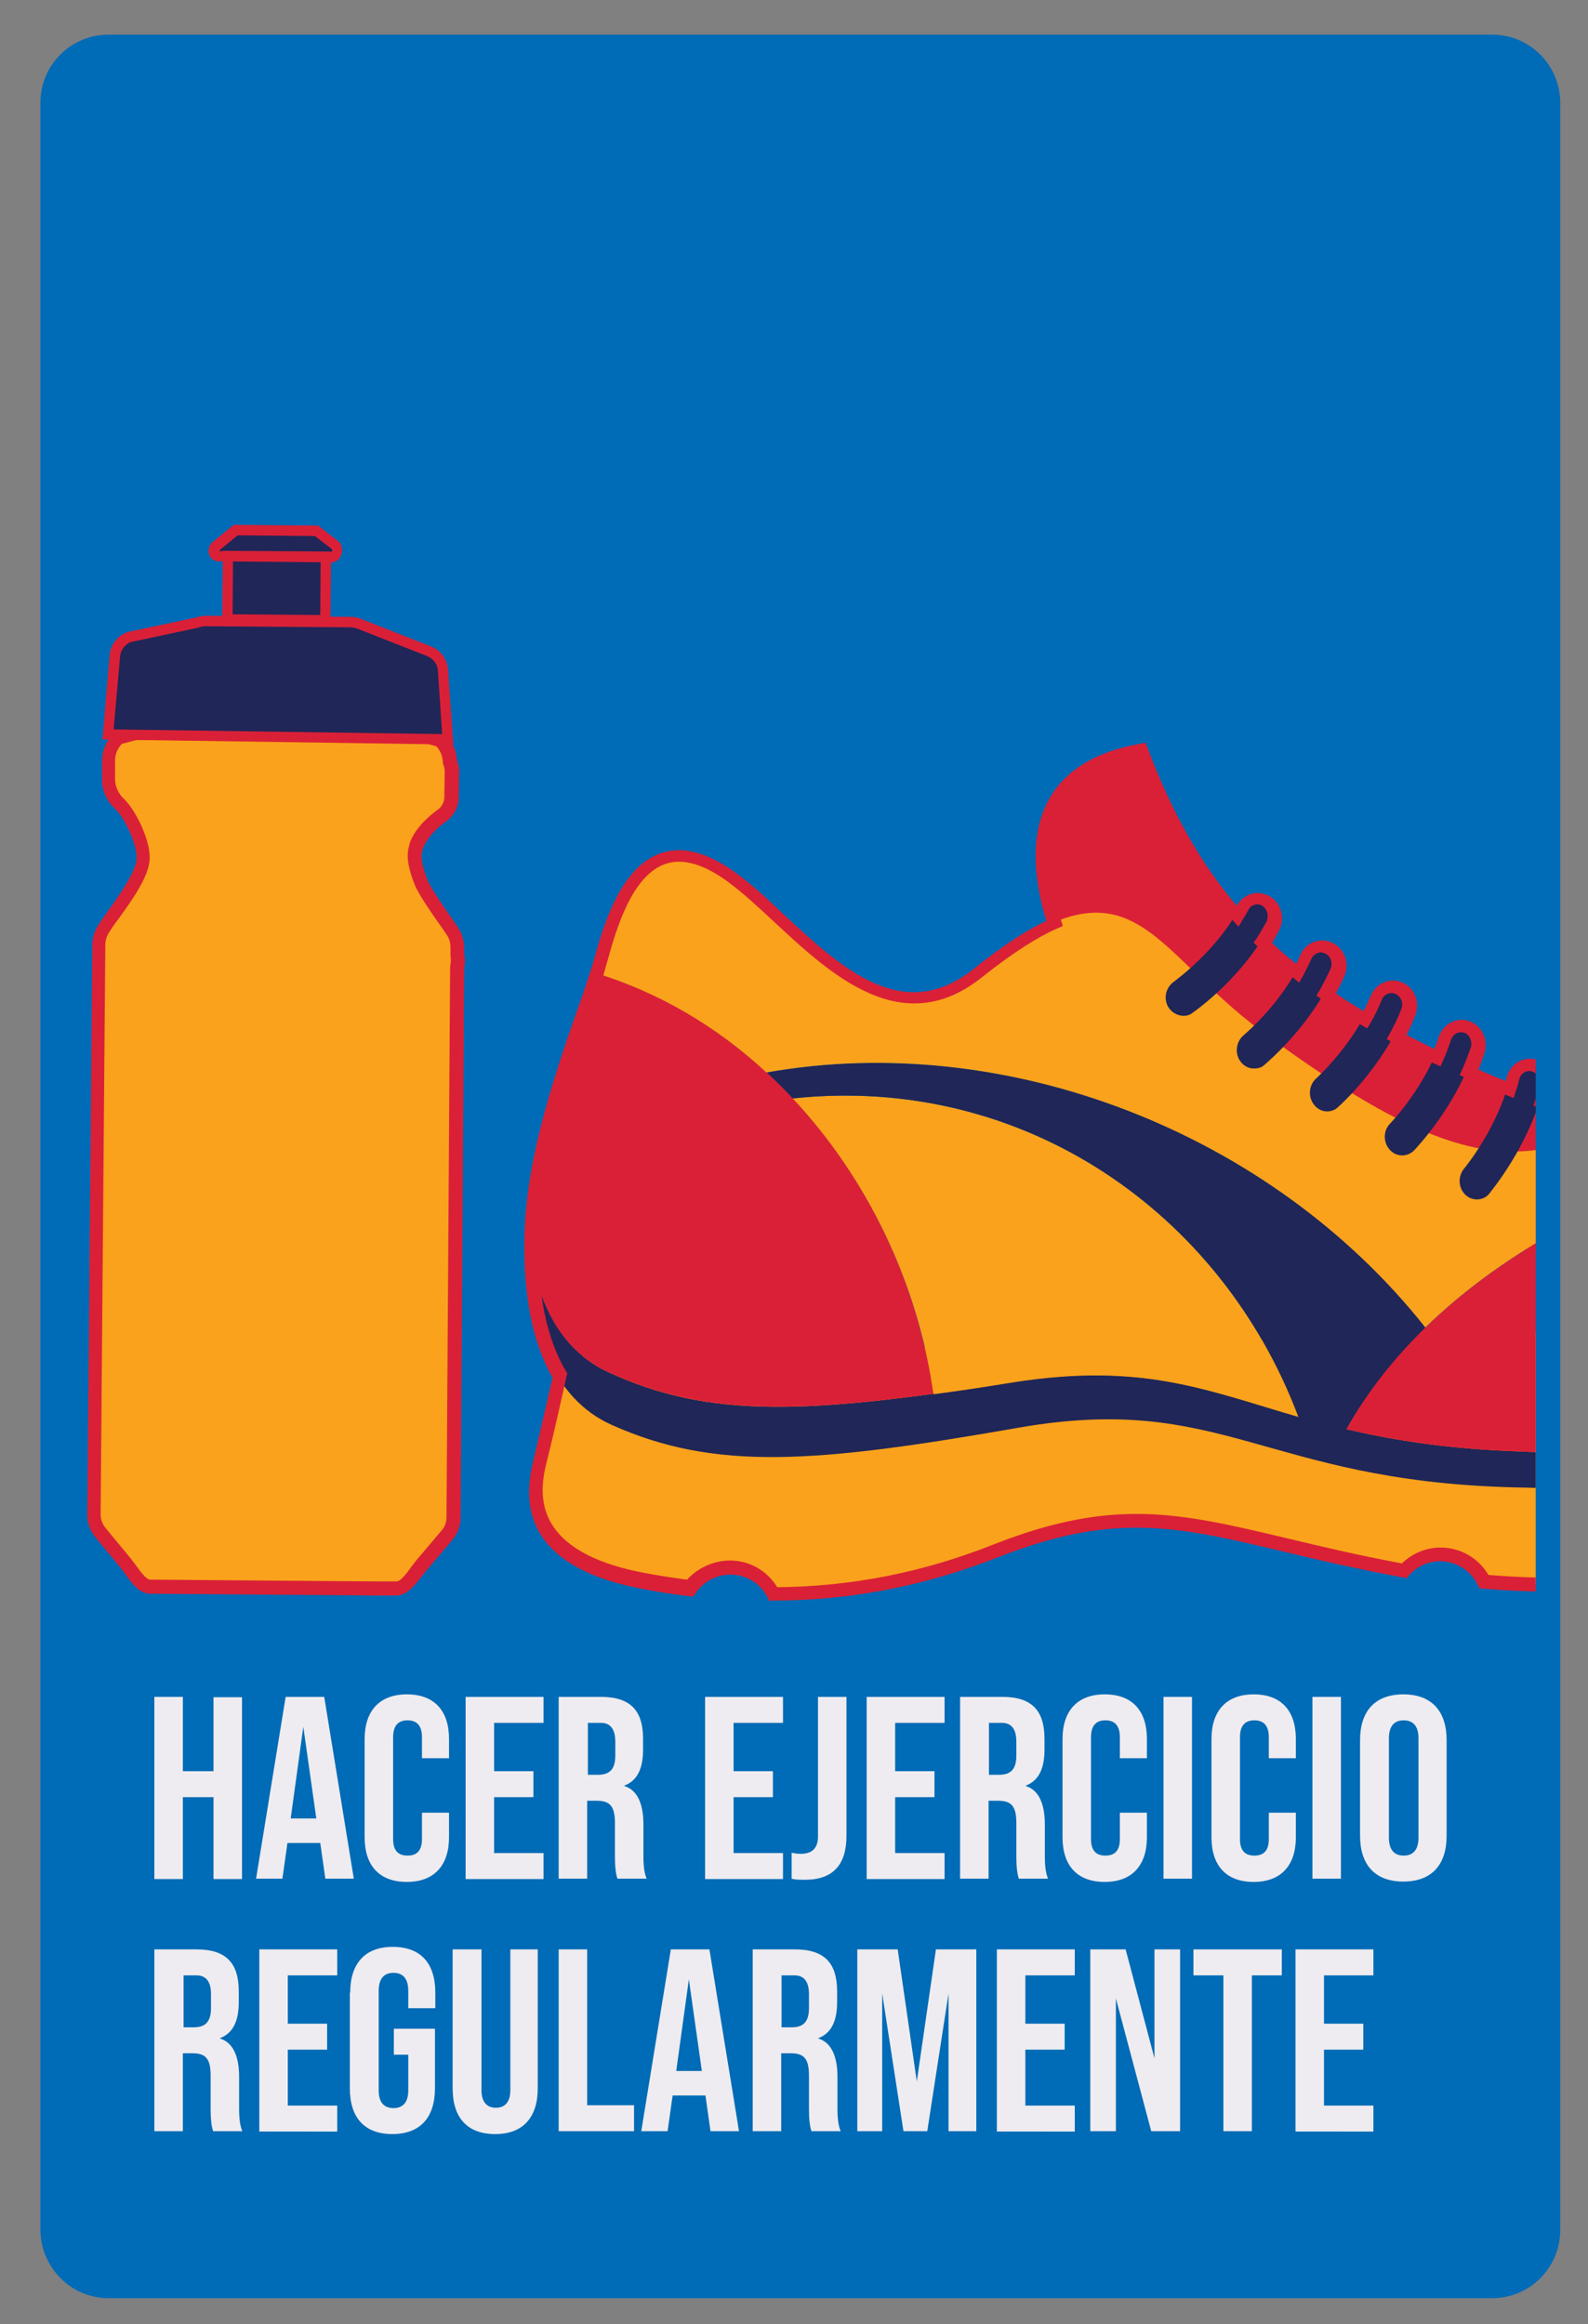 <?xml version="1.0" encoding="utf-8"?>
<!-- Generator: Adobe Illustrator 25.0.0, SVG Export Plug-In . SVG Version: 6.00 Build 0)  -->
<svg version="1.1" id="Layer_1" xmlns="http://www.w3.org/2000/svg" xmlns:xlink="http://www.w3.org/1999/xlink" x="0px" y="0px"
	 viewBox="0 0 440.3 644.3" style="enable-background:new 0 0 440.3 644.3;" xml:space="preserve">
<rect x="0" y="0" width="440.3" height="644.3" fill="#808080" stroke="none"/>
<style type="text/css">
	.st0{fill:#EEECF0;}
	.st1{fill:#FAA21B;}
	.st2{fill:#DA2037;}
	.st3{fill:#202657;}
	.st4{clip-path:url(#SVGID_4_);}
</style>
<g>
	<defs>
		<path id="SVGID_1_" d="M30.1,637.1h383.6c10.4,0,18.9-8.4,18.9-18.9V28.5c0-10.4-8.4-18.9-18.9-18.9H30.1
			c-10.4,0-18.9,8.4-18.9,18.9v589.7C11.3,628.6,19.7,637.1,30.1,637.1z"/>
	</defs>
	<use xlink:href="#SVGID_1_"  style="overflow:visible;fill:#006BB6;"/>
	<clipPath id="SVGID_2_">
		<use xlink:href="#SVGID_1_"  style="overflow:visible;"/>
	</clipPath>
</g>
<g>
	<g>
		<path class="st0" d="M42.8,520.8v-50.4h7.9V491h8.5v-20.5h7.9v50.4h-7.9v-22.7h-8.5v22.7H42.8z"/>
		<path class="st0" d="M90.2,520.8l-1.4-9.9h-9.1l-1.4,9.9h-7.3l8.2-50.4h10.7l8.2,50.4H90.2z M80.6,504.1h7.1l-3.6-25.4L80.6,504.1
			z"/>
		<path class="st0" d="M101.1,482.1c0-7.8,4.1-12.4,11.7-12.4c7.6,0,11.7,4.5,11.7,12.4v5.3h-7.5v-5.8c0-3.1-1.3-4.7-4-4.7
			s-4,1.6-4,4.7v28.2c0,3.1,1.3,4.6,4,4.6s4-1.5,4-4.6v-7.3h7.5v6.8c0,7.8-4.1,12.4-11.7,12.4c-7.6,0-11.7-4.5-11.7-12.4V482.1z"/>
		<path class="st0" d="M129.1,520.8v-50.4h21.6v7.2H137V491h10.9v7.2H137v15.5h13.7v7.2H129.1z"/>
		<path class="st0" d="M154.9,520.8v-50.4h11.7c8.1,0,11.7,3.7,11.7,11.6v3.1c0,5.3-1.7,8.6-5.2,9.9v0.1c3.5,1.1,5.3,4.7,5.3,10.7
			v8.9c0,2.7,0.3,4.8,0.9,6.1h-8.1c-0.5-1.4-0.7-3.5-0.7-6.2v-9.2c0-4.6-1.3-6.2-5-6.2h-2.7v21.6H154.9z M162.9,492h2.9
			c3.2,0,4.8-1.5,4.8-5.3v-3.9c0-3.5-1.4-5.2-4-5.2h-3.6V492z"/>
		<path class="st0" d="M195.5,520.8v-50.4h21.6v7.2h-13.7V491h10.9v7.2h-10.9v15.5h13.7v7.2H195.5z"/>
		<path class="st0" d="M219.5,520.8v-7.2c0.8,0.2,1.7,0.3,2.6,0.3c3.1,0,4.7-1.6,4.7-4.8v-38.7h7.9v38.5c0,8.1-3.8,12.2-11.5,12.2
			C221.8,521.1,220.5,521.1,219.5,520.8z"/>
		<path class="st0" d="M240.3,520.8v-50.4h21.6v7.2h-13.7V491h10.9v7.2h-10.9v15.5h13.7v7.2H240.3z"/>
		<path class="st0" d="M266.2,520.8v-50.4h11.7c8.1,0,11.7,3.7,11.7,11.6v3.1c0,5.3-1.7,8.6-5.2,9.9v0.1c3.5,1.1,5.3,4.7,5.3,10.7
			v8.9c0,2.7,0.3,4.8,0.9,6.1h-8.1c-0.5-1.4-0.7-3.5-0.7-6.2v-9.2c0-4.6-1.3-6.2-5-6.2h-2.7v21.6H266.2z M274.1,492h2.9
			c3.2,0,4.8-1.5,4.8-5.3v-3.9c0-3.5-1.4-5.2-4-5.2h-3.6V492z"/>
		<path class="st0" d="M294.6,482.1c0-7.8,4.1-12.4,11.7-12.4s11.7,4.5,11.7,12.4v5.3h-7.5v-5.8c0-3.1-1.3-4.7-4-4.7
			c-2.7,0-4,1.6-4,4.7v28.2c0,3.1,1.3,4.6,4,4.6c2.7,0,4-1.5,4-4.6v-7.3h7.5v6.8c0,7.8-4.1,12.4-11.7,12.4s-11.7-4.5-11.7-12.4
			V482.1z"/>
		<path class="st0" d="M322.6,520.8v-50.4h7.9v50.4H322.6z"/>
		<path class="st0" d="M335.9,482.1c0-7.8,4.1-12.4,11.7-12.4c7.6,0,11.7,4.5,11.7,12.4v5.3h-7.5v-5.8c0-3.1-1.3-4.7-4-4.7
			s-4,1.6-4,4.7v28.2c0,3.1,1.3,4.6,4,4.6s4-1.5,4-4.6v-7.3h7.5v6.8c0,7.8-4.1,12.4-11.7,12.4c-7.6,0-11.7-4.5-11.7-12.4V482.1z"/>
		<path class="st0" d="M363.9,520.8v-50.4h7.9v50.4H363.9z"/>
		<path class="st0" d="M377.1,482.4c0-8.1,4.2-12.7,12-12.7c7.8,0,12,4.6,12,12.7v26.5c0,8.1-4.2,12.7-12,12.7
			c-7.8,0-12-4.6-12-12.7V482.4z M393.3,481.9c0-3.3-1.4-5-4.1-5s-4.1,1.7-4.1,5v27.5c0,3.3,1.4,5,4.1,5s4.1-1.7,4.1-5V481.9z"/>
		<path class="st0" d="M42.8,590.8v-50.4h11.7c8.1,0,11.7,3.7,11.7,11.6v3.1c0,5.3-1.7,8.6-5.2,9.9v0.1c3.5,1.1,5.3,4.7,5.3,10.7
			v8.9c0,2.7,0.3,4.8,0.9,6.1h-8.1c-0.5-1.4-0.7-3.5-0.7-6.2v-9.2c0-4.6-1.3-6.2-5-6.2h-2.7v21.6H42.8z M50.8,562h2.9
			c3.2,0,4.8-1.5,4.8-5.3v-3.9c0-3.5-1.4-5.2-4-5.2h-3.6V562z"/>
		<path class="st0" d="M71.9,590.8v-50.4h21.6v7.2H79.8V561h10.9v7.2H79.8v15.5h13.7v7.2H71.9z"/>
		<path class="st0" d="M97.1,552.4c0-8.1,4.1-12.7,11.8-12.7s11.8,4.5,11.8,12.7v4.3h-7.5v-4.8c0-3.3-1.4-5-4.1-5s-4.1,1.7-4.1,5
			v27.6c0,3.2,1.4,4.9,4.1,4.9s4.1-1.7,4.1-4.9v-9.9h-4v-7.2h11.4v16.5c0,8.1-4.1,12.7-11.8,12.7s-11.8-4.5-11.8-12.7V552.4z"/>
		<path class="st0" d="M125.6,540.4h7.9v39c0,3.2,1.4,4.9,4,4.9s4-1.7,4-4.9v-39h7.6v38.5c0,8.1-4.1,12.7-11.8,12.7
			c-7.7,0-11.8-4.5-11.8-12.7V540.4z"/>
		<path class="st0" d="M154.9,590.8v-50.4h7.9v43.2h13v7.2H154.9z"/>
		<path class="st0" d="M197,590.8l-1.4-9.9h-9.1l-1.4,9.9h-7.3l8.2-50.4h10.7l8.2,50.4H197z M187.5,574.1h7.1l-3.6-25.4L187.5,574.1
			z"/>
		<path class="st0" d="M208.7,590.8v-50.4h11.7c8.1,0,11.7,3.7,11.7,11.6v3.1c0,5.3-1.7,8.6-5.2,9.9v0.1c3.5,1.1,5.3,4.7,5.3,10.7
			v8.9c0,2.7,0.3,4.8,0.9,6.1H225c-0.5-1.4-0.7-3.5-0.7-6.2v-9.2c0-4.6-1.3-6.2-5-6.2h-2.7v21.6H208.7z M216.6,562h2.9
			c3.2,0,4.8-1.5,4.8-5.3v-3.9c0-3.5-1.4-5.2-4-5.2h-3.6V562z"/>
		<path class="st0" d="M237.7,590.8v-50.4h11.2l5.3,36.6l5.3-36.6h11.2v50.4H263v-38.2l-5.9,38.2h-6.6l-5.9-38.2v38.2H237.7z"/>
		<path class="st0" d="M276.4,590.8v-50.4H298v7.2h-13.7V561h10.9v7.2h-10.9v15.5H298v7.2H276.4z"/>
		<path class="st0" d="M302.3,590.8v-50.4h9.8l8,30.2v-30.2h7.1v50.4h-8l-9.8-36.8v36.8H302.3z"/>
		<path class="st0" d="M339.2,590.8v-43.2h-8.3v-7.2h24.5v7.2h-8.3v43.2H339.2z"/>
		<path class="st0" d="M359.2,590.8v-50.4h21.6v7.2h-13.7V561H378v7.2h-10.9v15.5h13.7v7.2H359.2z"/>
	</g>
</g>
<path class="st1" d="M125.3,266.5c0-0.6-0.1-1.2-0.2-1.8l0-1.9c0-1.6-0.4-3.2-1.3-4.6c-2.1-3.2-6-8.3-8.5-13.1
	c-1.4-3.4-2.2-6.5-1.9-8.7c0.1-0.6,0.3-1.3,0.5-2c1.4-3.7,4.7-6.6,7.1-8.3c1.7-1.2,2.7-3.1,2.7-5.2l0.1-7.1c0-0.9-0.2-1.8-0.5-2.6
	c-0.1-2.3-1-4.4-2.7-6l-4-1.1l-0.2-0.2l-0.6,0l-0.1,0l-22-0.1l-57.4-0.5l-4.9,1.3c-1.8,1.6-2.8,3.9-2.8,6.3l0,5.1
	c0,2.6,1.1,5.1,3,6.9c2.8,2.5,6.5,10,6.6,14.7c0.2,5.6-7.7,14.9-10.9,19.9c-0.9,1.4-1.4,2.9-1.4,4.5l-1.3,157.9
	c0,1.8,0.6,3.5,1.7,4.9l7.1,8.6c1.7,2,4.1,6.5,6.7,6.5l29.9,0.2l0,0l21.9,0.1l11.7,0.1c0,0,0,0,0,0l4.7,0c2.6,0,5.1-4.4,6.8-6.4
	l7.2-8.5c1.1-1.4,1.8-3.1,1.8-4.8l1-152.3C125.2,267.1,125.3,266.5,125.3,266.5z"/>
<path class="st2" d="M109.9,442.3C109.9,442.3,109.9,442.3,109.9,442.3l-4.2,0l0,0l-0.6,0l-63.5-0.5c-3,0-5.2-3.1-7-5.6
	c-0.4-0.6-0.8-1.1-1.1-1.5l-7.1-8.6c-1.4-1.7-2.2-3.9-2.2-6.1L25.6,262c0-2,0.6-3.9,1.7-5.6c0.7-1.1,1.6-2.4,2.6-3.8
	c3.2-4.5,8.1-11.3,8-15c-0.1-4.1-3.5-11.1-6-13.4c-2.3-2.1-3.7-5.1-3.6-8.3l0-5.1c0-2.9,1.3-5.7,3.4-7.7l0.3-0.3l5.6-1.5l0.3,0
	l57.4,0.5l23.4,0.2l0.5,0.4l4,1.1l0.3,0.3c1.9,1.8,3.1,4.3,3.2,7c0.4,1,0.6,2,0.6,3.1l-0.1,7.1c0,2.6-1.3,5.1-3.5,6.7
	c-1.9,1.3-5.1,4.1-6.4,7.4c-0.2,0.6-0.3,1.2-0.4,1.7c-0.1,1.1,0.1,3.4,1.8,7.6c1.6,3,3.8,6.2,5.8,9.1c1,1.4,1.9,2.7,2.6,3.8
	c1.1,1.7,1.6,3.6,1.6,5.6l0,1.7c0.1,0.7,0.2,1.4,0.2,2l0,0.2l-0.2,1.7l-1,152.2c0,2.2-0.8,4.4-2.2,6.1l-7.2,8.5
	c-0.3,0.4-0.7,0.9-1.2,1.5C115.2,439.2,112.9,442.3,109.9,442.3z M104.9,438.4l5.1,0c0,0,0,0,0,0c1.1,0,3.1-2.7,4-4
	c0.5-0.6,0.9-1.2,1.3-1.7l7.2-8.5c0.9-1,1.3-2.3,1.3-3.6l1-152.4l0.2-1.8c0-0.4,0-0.9-0.1-1.4l0-0.2l0-2.1c0-1.3-0.3-2.5-1-3.5
	c-0.7-1-1.5-2.3-2.5-3.6c-2-2.9-4.4-6.3-6.1-9.6l-0.1-0.2c-1.7-4.2-2.4-7.3-2.1-9.7l0-0.1c0.1-0.7,0.3-1.4,0.5-2.2l0-0.1
	c1.5-4.1,5-7.2,7.7-9.2c1.2-0.8,1.9-2.2,1.9-3.6l0.1-7.1c0-0.6-0.1-1.3-0.4-1.8l-0.1-0.3l0-0.4c-0.1-1.7-0.7-3.2-1.8-4.4l-4.2-1.2
	l-21.7-0.1l-57.1-0.5l-4.2,1.1c-1.2,1.2-1.9,2.9-1.9,4.6l0,5.1c0,2.1,0.9,4.1,2.4,5.5c3.1,2.9,7.1,10.8,7.2,16.1
	c0.2,5-4.8,11.9-8.7,17.3c-1,1.3-1.9,2.6-2.5,3.6c-0.7,1-1.1,2.3-1.1,3.5l-1.3,157.9c0,1.3,0.4,2.6,1.3,3.7l7.1,8.6
	c0.4,0.5,0.8,1.1,1.3,1.7c0.9,1.3,2.9,4.1,4,4.1L104.9,438.4L104.9,438.4z"/>
<rect x="62.7" y="154.2" transform="matrix(1 8.029895e-03 -8.029895e-03 1 1.311 -0.607)" class="st3" width="27.1" height="17.6"/>
<path class="st3" d="M118.5,180.6L99.5,173c-0.9-0.4-1.9-0.6-2.9-0.6l-39.9-0.3c-0.8,0-1.7,0.1-2.5,0.4l-19,4
	c-2.2,0.8-3.7,2.8-3.9,5.1l-1.9,21.9l94.2,1.3l-1.3-19.4C122.1,183.3,120.6,181.4,118.5,180.6z"/>
<path class="st3" d="M91.5,154.4l-31.3-0.3c-1.1,0-1.7-1.7-0.8-2.6l5.6-4.6l22.4,0.2l5.3,4C93.6,152.3,92.9,154.5,91.5,154.4z"/>
<path class="st2" d="M91.6,173.3l-30-0.2l0.2-20.4l30,0.2L91.6,173.3z M64.5,170.3l24.3,0.2l0.1-14.8l-24.3-0.2L64.5,170.3z"/>
<path class="st2" d="M125.7,206.4L28.4,205l2-23.4c0.2-2.8,2.1-5.3,4.8-6.3l0.2-0.1l18.9-4c0.9-0.3,1.9-0.5,2.9-0.5L97,171
	c1.2,0,2.3,0.2,3.4,0.7l19.1,7.5c2.6,1,4.4,3.4,4.7,6.2L125.7,206.4z M31.5,202.2l91.1,1.3l-1.2-17.8c-0.2-1.7-1.3-3.1-2.9-3.8
	l-19.1-7.5c-0.8-0.3-1.6-0.5-2.4-0.5l-39.9-0.3c-0.6,0-1.3,0.1-1.9,0.3l-0.2,0.1l-18.8,4c-1.6,0.7-2.7,2.2-2.9,3.9L31.5,202.2z"/>
<path class="st2" d="M91.9,155.9C91.9,155.9,91.9,155.9,91.9,155.9L91.9,155.9l-31.4-0.3c-1,0-1.9-0.6-2.4-1.6
	c-0.5-1.1-0.3-2.4,0.5-3.4l0.2-0.2l6-4.9l23.4,0.2l5.8,4.5c0.9,1,1.1,2.6,0.5,3.8C94.1,155.2,93.1,155.9,91.9,155.9z M60.8,152.8
	l31.1,0.3c0,0,0.1-0.2,0.2-0.4c0-0.2,0-0.3-0.1-0.5l-4.7-3.6l-21.4-0.2l-5.1,4.2C60.8,152.6,60.8,152.7,60.8,152.8z"/>
<g>
	<defs>
		<rect id="SVGID_3_" x="7.7" y="48" width="418.1" height="416.1"/>
	</defs>
	<clipPath id="SVGID_4_">
		<use xlink:href="#SVGID_3_"  style="overflow:visible;"/>
	</clipPath>
	<g class="st4">
		<g>
			<path class="st1" d="M541.2,400.8c1.4,0,2.7,0.2,4,0.6c10.2-12.6,13.3-25.9,4-35.4l-393.5,10c0,0-4.1,18.7-6.8,29.9
				c-2.7,11.1-1.8,26.6,29,32.4c4.2,0.8,8.5,1.4,12.7,2c2.4-3.6,6.5-5.9,11.1-5.9c5.2,0,9.8,3,12,7.4c19.7,0,40.2-3.5,61.9-12
				c43.2-16.9,60.3-4.1,113,5.6c2.5-2.8,6.1-4.5,10.1-4.5c5.3,0,9.9,3.1,12.1,7.5c18.6,1.6,37.2,0.9,54.2-1.2
				c1.9-5.1,6.8-8.8,12.6-8.8c4.1,0,7.8,1.8,10.2,4.7c17.4-4,31.6-9.6,40.2-15.8c-0.2-1-0.3-1.9-0.3-3
				C527.7,406.9,533.8,400.8,541.2,400.8z"/>
		</g>
		<path class="st2" d="M441.7,310.9c-78.3-27.5-107.7-54.5-126.1-103.3c-55.7,10-8.8,79-8.8,80.3l122,60.9l33.5-26.9
			C458.1,318.1,451.5,314.4,441.7,310.9z"/>
		<path class="st3" d="M549.2,355.9c-0.6,6.6-4.1,13.5-11.4,20c-23.6,21.1-51.7,29.5-120.3,26.3c-68.6-3.2-79.8-27.9-136.5-19.1
			c-56.7,8.9-84.3,10.4-112.7-2.9c-12.7-6-19.8-19.2-21.7-37.2c-0.6,25.8,6.7,44.7,23,52c28.6,12.8,56.2,10.7,112.7,0.8
			c56.5-9.9,68.1,14.6,136.8,16.5c68.7,1.9,96.6-7.1,119.9-28.6C549,374.5,551.7,364.6,549.2,355.9z"/>
		<path class="st2" d="M164.8,269.6c-0.8,2.3-1.6,5-2.6,7.9c-9.2,25.6-15.2,45.9-15.6,65.5c1.9,18,8.9,31.2,21.7,37.2
			c24.4,11.4,48.3,11.9,90.5,6.2C251.3,333.2,214.8,284.5,164.8,269.6z"/>
		<path class="st1" d="M219.8,304.5c20.7,22.1,34.7,51.2,39.1,82c6.9-0.9,14.2-2,22.1-3.3c35.8-5.6,53.5,2.2,79,9.6
			C338.6,335.8,283.4,297.7,219.8,304.5z"/>
		<path class="st3" d="M212.6,297.3c2.5,2.3,4.9,4.7,7.2,7.2c63.7-6.8,118.8,31.4,140.2,88.3c4.2,1.2,8.6,2.4,13.3,3.5
			c5.9-10.4,13.4-19.8,22.1-28.2C352.3,313.7,279,285.5,212.6,297.3z"/>
		<path class="st1" d="M441.7,310.9c0,0-3,7.7-20.8,8.3c-17.8,0.6-38.4-9.2-70.7-33c-32.3-23.8-36-51.7-79.7-16.6
			c-26.5,21.3-48.6-11.5-67.9-26c-28-21.1-34.7,16.5-37.9,26c17.9,5.4,34.1,15,47.8,27.7c66.4-11.8,139.7,16.4,182.7,70.7
			c22.3-21.7,52.3-36.9,82.3-46.2C458,316.3,441.7,310.9,441.7,310.9z"/>
		<path class="st2" d="M516.3,331.6c-11.9-2.4-25.9-6.1-38.6-9.8c-41.8,12.9-83.5,37.2-104.4,74.4c12,2.8,26.1,5.2,44.2,6
			c68.6,3.2,96.7-5.3,120.3-26.3c7.3-6.5,10.9-13.4,11.4-20C545.8,344.5,533.4,335.1,516.3,331.6z"/>
		<g>
			<g>
				<path class="st3" d="M328.2,281.6c-1.6,0-3.2-0.8-4.2-2.3c-1.5-2.4-0.8-5.5,1.4-7.1c0.2-0.2,11.8-8.4,18.3-20.6
					c1.3-2.5,4.2-3.3,6.6-1.9c2.3,1.4,3.1,4.5,1.8,7c-7.7,14.5-20.9,23.7-21.5,24.1C329.9,281.4,329,281.6,328.2,281.6z"/>
			</g>
			<g>
				<path class="st3" d="M347.9,296.2c-1.5,0.1-3-0.6-4-2c-1.6-2.2-1.2-5.4,0.9-7.2l0,0c0.1-0.1,11.1-9.2,16.6-21.9
					c1.1-2.6,4-3.7,6.4-2.5c2.4,1.2,3.5,4.2,2.3,6.8c-6.5,15-18.9,25.2-19.4,25.7C349.9,295.9,348.9,296.2,347.9,296.2z"/>
			</g>
			<g>
				<path class="st3" d="M368,308.1c-1.4,0-2.7-0.6-3.7-1.9c-1.7-2.2-1.4-5.4,0.6-7.2l0,0c0.1-0.1,10.7-9.6,15.8-22.5
					c1-2.6,3.9-3.8,6.3-2.7c2.4,1.1,3.6,4.1,2.6,6.7c-6.1,15.2-18,25.9-18.6,26.4C370.2,307.7,369.1,308.1,368,308.1z"/>
			</g>
			<g>
				<path class="st3" d="M388.8,320.3c-1.3,0-2.5-0.5-3.5-1.6c-1.8-2-1.8-5.3,0.1-7.2c0.2-0.2,10.1-10.5,14.3-23.7
					c0.9-2.7,3.6-4.1,6.1-3.2c2.5,0.9,3.9,3.8,3,6.5c-5,15.7-16.3,27.3-16.7,27.8C391.2,319.8,390,320.3,388.8,320.3z"/>
			</g>
			<g>
				<path class="st3" d="M409.5,332.5c-1.1,0-2.3-0.4-3.2-1.3c-2-1.9-2.1-5.1-0.4-7.2l0,0c0.1-0.1,9.4-11.3,12.7-25
					c0.7-2.7,3.3-4.4,5.9-3.7c2.6,0.7,4.1,3.5,3.4,6.2c-3.9,16.2-14.5,28.7-14.9,29.3C412.2,331.9,410.9,332.5,409.5,332.5z"/>
			</g>
		</g>
		<path class="st2" d="M213.3,443.8l-0.5-1c-2-3.9-5.9-6.3-10.3-6.3c-3.8,0-7.4,1.9-9.6,5.1l-0.7,1l-1.1-0.1
			c-4.3-0.5-8.6-1.2-12.8-2c-14.1-2.6-23.5-7.6-28.2-14.8c-3.5-5.4-4.3-12-2.4-20c1.7-7.2,4.1-17.7,5.5-23.8
			c-5.5-9.6-8.1-22.6-7.8-38.7c0.4-19.7,6.3-39.9,15.7-66.1c0.7-1.9,1.2-3.6,1.8-5.3c0.1-0.2,0.1-0.5,0.2-0.7l0,0l0.5-1.6
			c0-0.1,0-0.1,0.1-0.2l0,0c0.3-0.9,0.7-2.2,1.1-3.7c2.5-8.9,7.2-25.3,18.5-29.1c6.1-2.1,13.3-0.1,21.3,5.9c4.2,3.1,8.4,7,12.8,11.2
			c16.3,15.1,33.1,30.6,52.7,14.9c7.6-6.1,14.2-10.5,20-13.2c-4.3-14.4-3.9-26,1.2-34.5c4.6-7.6,12.9-12.5,24.7-14.6l1.6-0.3
			l0.6,1.5c6.7,17.8,14.6,31.8,24.7,43.7c0.9-1.6,2.3-2.8,4.1-3.3c1.7-0.5,3.5-0.2,5.1,0.7c3.2,1.9,4.3,6.2,2.5,9.5
			c-0.6,1.1-1.2,2.2-1.9,3.4c2.1,2,4.3,3.9,6.7,5.8c0.4-0.8,0.8-1.6,1.1-2.4c0.8-1.8,2.1-3.1,3.9-3.7c1.7-0.6,3.5-0.5,5.1,0.3
			c3.3,1.6,4.8,5.8,3.2,9.3c-0.7,1.6-1.5,3.1-2.3,4.7c2.4,1.7,5,3.3,7.7,4.9c0.7-1.4,1.3-2.7,1.9-4.1c0.7-1.8,2.1-3.2,3.8-3.9
			c1.6-0.7,3.4-0.6,5.1,0.1c3.4,1.5,4.9,5.6,3.5,9.1c-0.7,1.8-1.5,3.6-2.4,5.4c2.5,1.3,5.1,2.6,7.7,3.9c0.5-1.1,0.9-2.3,1.2-3.3
			c0.6-1.8,1.9-3.3,3.5-4.1c1.6-0.8,3.4-0.9,5-0.3c3.5,1.2,5.3,5.2,4.2,8.8c-0.5,1.5-1,3-1.7,4.6c2.5,1.1,5,2.2,7.6,3.2
			c0.1-0.3,0.2-0.6,0.2-0.9c0.5-1.9,1.6-3.4,3.2-4.4c1.5-0.9,3.3-1.1,5-0.7c3.5,1,5.7,4.8,4.8,8.5c-0.2,0.8-0.4,1.6-0.6,2.4
			c4.2,1.6,8.6,3.2,13.1,4.8c0.1,0,16.5,5.4,35.8,10.9c15.4,4.4,28.3,7.6,38.5,9.7c17.6,3.6,30.8,13.4,34.3,25.6
			c1,3.4,1.2,7,0.6,10.6c8,9.4,6.2,22.7-5,36.7l-0.8,1l-1.2-0.4c-1.1-0.3-2.2-0.5-3.4-0.5c-6.4,0-11.6,5.2-11.6,11.6
			c0,0.8,0.1,1.7,0.3,2.6l0.3,1.2l-1,0.7C521,425.2,506.5,431,489,435l-1.1,0.3l-0.7-0.9c-2.2-2.6-5.4-4.1-8.8-4.1
			c-4.8,0-9.2,3-10.9,7.6L467,439l-1.1,0.1c-18.1,2.3-37,2.8-54.6,1.3l-1.1-0.1l-0.5-1c-2-4-6-6.5-10.4-6.5c-3.3,0-6.4,1.4-8.6,3.9
			l-0.7,0.8l-1-0.2c-12.9-2.4-23.7-4.9-33.2-7.2c-29.1-6.9-46.7-11.1-78.8,1.5c-20.7,8.1-41.2,12.1-62.6,12.1L213.3,443.8z
			 M202.4,432.6c5.4,0,10.3,2.8,13.1,7.4c20.5-0.2,40.2-4,60.1-11.9c33.2-13,51.2-8.8,81.1-1.7c9.2,2.2,19.6,4.7,32,7
			c2.9-2.8,6.7-4.4,10.7-4.4c5.5,0,10.5,2.9,13.3,7.6c16.7,1.4,34.5,0.9,51.7-1.2c2.5-5.4,8-9,14-9c4.1,0,8,1.6,10.9,4.5
			c16-3.8,29.2-8.9,37.4-14.6c-0.1-0.7-0.2-1.4-0.2-2.1c0-8.5,6.9-15.4,15.4-15.4c1.1,0,2.2,0.1,3.2,0.3
			c9.5-12.3,10.9-23.7,3.8-31.5l-0.7-0.7l0.2-1c0.7-3.3,0.5-6.5-0.4-9.7c-3.2-10.9-15.2-19.7-31.4-23c-10.3-2.1-23.3-5.4-38.8-9.8
			c-19.4-5.5-35.8-10.9-36-10.9c-5.2-1.8-10.2-3.6-14.9-5.4l-1.7-0.6l0.5-1.7c0.4-1.3,0.8-2.6,1.1-3.8c0.4-1.7-0.5-3.5-2.1-4
			c-0.7-0.2-1.4-0.1-2.1,0.3c-0.7,0.4-1.2,1.1-1.4,2c-0.2,1-0.5,2-0.9,3.1l-0.6,2l-1.9-0.8c-3.9-1.6-7.7-3.2-11.4-4.8l-1.7-0.8
			l0.8-1.7c0.9-2,1.6-4,2.3-5.9c0.5-1.7-0.3-3.6-1.8-4.1c-0.7-0.2-1.4-0.2-2.1,0.1c-0.7,0.4-1.3,1-1.6,1.9c-0.6,1.8-1.3,3.7-2.1,5.5
			l-0.8,1.8l-1.8-0.8c-4-1.9-7.8-3.8-11.4-5.8l-1.7-0.9l0.9-1.7c1.2-2.2,2.3-4.4,3.1-6.6c0.7-1.7,0-3.6-1.6-4.3
			c-0.7-0.3-1.4-0.3-2.1,0c-0.8,0.3-1.4,0.9-1.7,1.7c-0.8,2-1.8,4.1-3,6.2l-1,1.7l-1.7-1c-3.9-2.3-7.6-4.7-11-7.1l-1.4-1l0.9-1.5
			c1.1-2,2.1-3.9,3-5.9c0.7-1.6,0.1-3.6-1.5-4.3c-0.7-0.3-1.4-0.4-2.1-0.1c-0.8,0.3-1.4,0.9-1.7,1.6c-0.7,1.6-1.5,3.1-2.3,4.7
			l-1.1,1.9l-1.7-1.4c-3.5-2.8-6.8-5.6-9.8-8.6l-1.1-1.1l0.9-1.3c1-1.5,1.8-3,2.6-4.4c0.8-1.6,0.3-3.6-1.1-4.5
			c-0.6-0.4-1.4-0.5-2.1-0.3c-0.8,0.2-1.4,0.7-1.8,1.5c-0.4,0.8-0.9,1.6-1.4,2.4l-1.3,2.2l-1.7-1.9c-11-12.4-19.4-26.8-26.6-45.4
			c-9.9,2-16.8,6.3-20.6,12.5c-4.7,7.8-4.8,18.9-0.3,33l0.5,1.6l-1.6,0.7c-5.9,2.6-12.6,7-20.7,13.4c-22.1,17.8-41.8-0.4-57.6-15.1
			c-4.4-4.1-8.5-7.9-12.5-10.9c-6.9-5.2-12.9-7-17.8-5.3c-9.4,3.2-13.7,18.4-16,26.6c-0.4,1.5-0.8,2.8-1.1,3.9l-0.8-0.3l0,0l0.8,0.3
			c-0.3,0.8-0.5,1.6-0.8,2.5c-0.5,1.7-1.1,3.5-1.8,5.4c-9.2,25.8-15.1,45.7-15.5,64.9c-0.3,15.7,2.2,28.2,7.6,37.3l0.4,0.6l-0.2,0.7
			c-1.3,6-3.8,17.1-5.7,24.6c-1.7,6.9-1.1,12.5,1.9,17c4.1,6.3,12.7,10.7,25.7,13.1c3.8,0.7,7.6,1.3,11.5,1.8
			C193.3,434.8,197.7,432.6,202.4,432.6z"/>
	</g>
</g>
</svg>
